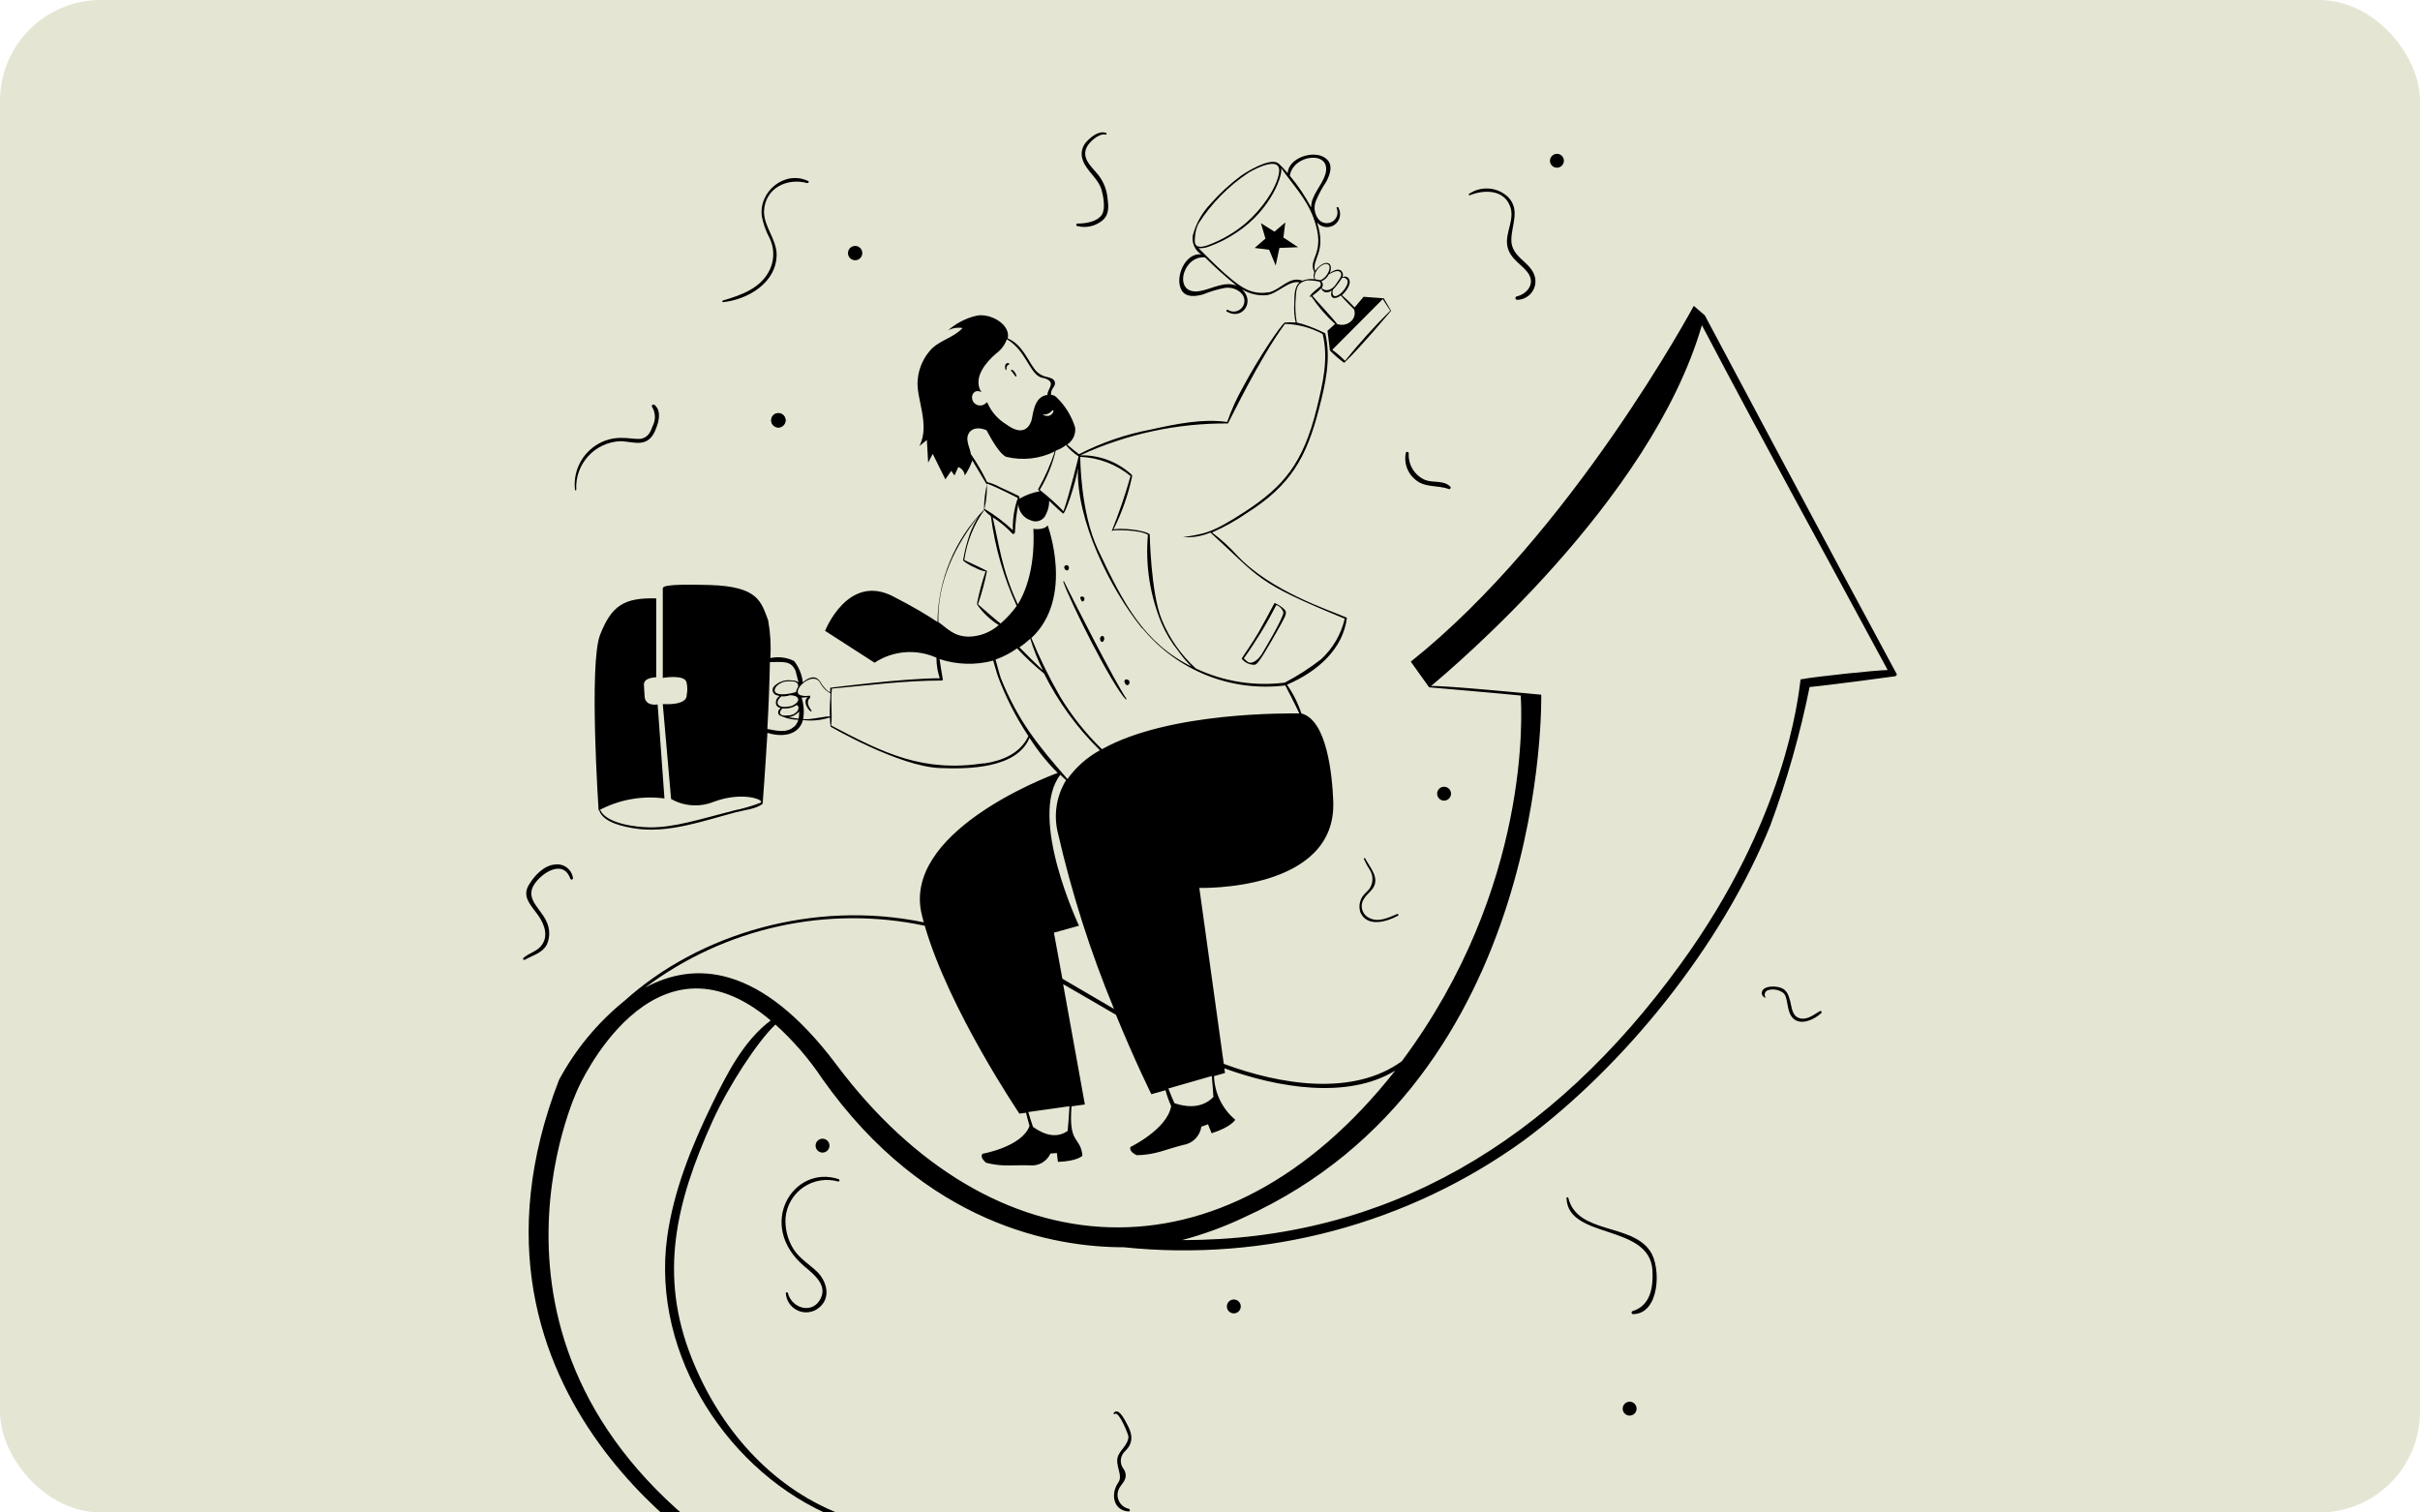 <svg width="384" height="240" viewBox="0 0 384 240" fill="none" xmlns="http://www.w3.org/2000/svg">
<g clip-path="url(#clip0_1_247)">
<g clip-path="url(#clip1_1_247)">
<rect width="384" height="240" rx="16"/>
<g clip-path="url(#clip2_1_247)">
<rect width="384" height="240" rx="16" fill="#E5E5D3"/>
<path d="M161.16 59.745H161.304C161.273 59.532 161.197 59.328 161.082 59.146C160.966 58.964 160.813 58.809 160.633 58.691C160.513 58.607 160.345 58.751 160.453 58.87C160.753 59.11 160.872 59.457 161.16 59.745ZM159.555 57.828C159.453 58.09 159.453 58.381 159.555 58.643C159.555 58.662 159.562 58.68 159.576 58.694C159.589 58.707 159.608 58.715 159.627 58.715C159.646 58.715 159.664 58.707 159.677 58.694C159.691 58.68 159.699 58.662 159.699 58.643C159.699 58.032 159.818 57.996 160.106 57.852C160.121 57.844 160.133 57.832 160.142 57.817C160.151 57.802 160.155 57.785 160.155 57.768C160.155 57.751 160.151 57.734 160.142 57.72C160.133 57.705 160.121 57.693 160.106 57.684C159.902 57.517 159.675 57.661 159.555 57.828Z" fill="black"/>
<path d="M122.371 66.693C122.371 66.995 122.491 67.284 122.705 67.498C122.918 67.711 123.208 67.831 123.509 67.831C123.811 67.831 124.101 67.711 124.314 67.498C124.527 67.284 124.647 66.995 124.647 66.693C124.647 66.391 124.527 66.102 124.314 65.888C124.101 65.675 123.811 65.555 123.509 65.555C123.208 65.555 122.918 65.675 122.705 65.888C122.491 66.102 122.371 66.391 122.371 66.693Z" fill="black"/>
<path d="M202.225 95.706C201.422 97.24 200.547 98.845 199.697 100.354C198.846 101.864 197.002 104.463 197.026 104.511C197.271 104.83 197.589 105.085 197.955 105.254C198.32 105.423 198.72 105.501 199.122 105.481C199.493 105.362 199.733 104.918 199.96 104.631C200.655 103.697 202.955 99.636 203.482 98.641C203.686 98.21 204.117 97.599 204.033 97.072C203.95 96.545 202.284 95.599 202.225 95.706ZM200.2 103.816C199.853 104.367 199.122 105.182 198.367 105.158C197.984 105.158 197.649 104.703 197.361 104.475C199.289 101.783 201.014 98.953 202.524 96.006C202.794 96.1 203.038 96.258 203.234 96.466C203.43 96.675 203.573 96.928 203.65 97.204C203.494 98.342 200.571 103.205 200.2 103.816ZM168.827 92.244C168.827 92.244 168.683 92.244 168.707 92.304C169.905 95.706 176.362 108.584 178.626 110.968C178.685 110.968 178.805 110.968 178.745 110.884C176.817 108.057 170.456 95.539 168.827 92.244ZM171.965 95.347C172.085 95.179 172.145 94.88 171.965 94.748C171.785 94.616 171.534 94.64 171.438 94.748C171.342 94.856 171.654 95.742 171.965 95.347ZM175.044 101.78C175.367 101.456 175.212 100.881 174.888 100.905C174.775 100.934 174.678 101.004 174.616 101.102C174.553 101.2 174.531 101.318 174.553 101.432C174.589 101.732 174.828 102.007 175.044 101.78ZM178.745 107.805C178.482 107.805 178.29 108.033 178.53 108.464C178.985 109.267 179.752 107.949 178.745 107.805ZM169.473 90.46C169.542 90.387 169.588 90.297 169.607 90.2C169.626 90.102 169.617 90.001 169.581 89.909C169.558 89.851 169.521 89.8 169.473 89.761C169.426 89.722 169.369 89.695 169.308 89.683C169.248 89.671 169.185 89.674 169.126 89.693C169.067 89.711 169.013 89.744 168.97 89.789C168.647 90.1 169.15 90.699 169.473 90.46ZM105.433 126.697L104.355 111.782C102.294 112.046 102.294 110.585 102.294 110.585L102.175 108.668C102.115 107.47 104.127 107.47 104.127 107.47V94.952C98.952 94.808 97.035 96.15 95.227 100.714C93.418 105.278 94.987 128.613 94.987 128.613C98.18 126.889 101.836 126.218 105.433 126.697ZM128.097 29.054C128.301 29.054 128.421 28.815 128.253 28.731C124.492 26.934 120.311 30.444 120.898 34.397C121.132 35.563 121.536 36.689 122.096 37.739C122.473 38.5 122.679 39.333 122.699 40.182C122.72 41.03 122.555 41.873 122.216 42.651C120.85 45.705 117.7 46.807 114.717 47.682C114.561 47.742 114.597 47.981 114.717 47.946C118.67 47.538 123.174 44.891 123.234 40.447C123.234 37.919 121.173 35.966 121.233 33.475C121.413 29.809 124.935 28.168 128.097 29.054ZM173.918 27.341C172.971 26.239 171.654 25.005 172.432 23.376C172.864 22.478 174.349 21.172 175.367 21.34C175.386 21.352 175.407 21.36 175.429 21.363C175.451 21.365 175.473 21.363 175.494 21.355C175.515 21.348 175.534 21.336 175.55 21.32C175.565 21.304 175.577 21.285 175.584 21.264C175.59 21.242 175.592 21.22 175.589 21.198C175.585 21.176 175.577 21.155 175.564 21.137C175.551 21.119 175.534 21.104 175.515 21.093C175.495 21.083 175.473 21.077 175.451 21.076C174.385 20.729 173.223 21.639 172.492 22.394C172.095 22.78 171.819 23.274 171.7 23.814C171.581 24.355 171.623 24.919 171.821 25.437C172.456 27.209 174.217 28.228 174.792 30.12C175.08 31.139 175.427 33.055 174.876 34.014C174.145 35.212 172.229 35.475 170.983 35.475C170.743 35.475 170.683 35.846 170.983 35.882C171.659 36.047 172.364 36.053 173.043 35.902C173.723 35.75 174.358 35.444 174.9 35.008C176.098 34.014 175.894 32.612 175.715 31.223C175.536 29.773 174.908 28.415 173.918 27.341ZM103.864 64.249C103.66 64.081 103.301 64.309 103.48 64.573C103.752 65.028 103.903 65.546 103.918 66.077C103.932 66.608 103.811 67.133 103.564 67.603C103.253 68.442 102.929 69.28 101.911 69.58C100.713 69.915 98.317 68.873 95.598 70.095C94.155 70.735 92.954 71.819 92.169 73.19C91.385 74.56 91.059 76.145 91.238 77.714C91.238 77.834 91.441 77.858 91.441 77.714C91.386 76.748 91.524 75.78 91.847 74.868C92.169 73.956 92.67 73.117 93.32 72.4C93.97 71.683 94.756 71.103 95.633 70.693C96.509 70.282 97.458 70.051 98.425 70.011C100.473 70.011 102.893 71.353 104.115 67.951C104.57 66.789 104.954 65.195 103.864 64.249ZM88.075 137.178C86.326 137.298 84.793 138.951 83.942 140.377C82.744 142.293 84.266 143.659 85.344 145.168C86.422 146.678 87.141 148.678 85.775 150.2C85.056 151.014 83.882 151.266 83.068 151.997C82.9 152.14 83.068 152.404 83.307 152.284C84.505 151.589 86.063 151.242 86.769 149.888C87.035 149.296 87.164 148.651 87.148 148.003C87.131 147.354 86.969 146.717 86.674 146.139C85.835 144.246 83.391 142.713 84.673 140.497C85.775 138.604 89.321 136.22 90.483 139.394C90.495 139.444 90.523 139.489 90.563 139.521C90.603 139.553 90.653 139.57 90.704 139.57C90.756 139.57 90.806 139.553 90.846 139.521C90.886 139.489 90.914 139.444 90.926 139.394C90.889 139.06 90.786 138.736 90.621 138.442C90.457 138.148 90.235 137.89 89.969 137.683C89.704 137.477 89.399 137.325 89.073 137.239C88.748 137.152 88.409 137.131 88.075 137.178ZM226.159 76.168C225.336 75.82 224.642 75.225 224.172 74.466C223.702 73.706 223.48 72.819 223.535 71.928C223.532 71.872 223.51 71.819 223.472 71.778C223.433 71.737 223.382 71.711 223.327 71.704C223.271 71.697 223.215 71.709 223.168 71.739C223.121 71.769 223.085 71.815 223.068 71.868C222.908 72.639 222.962 73.44 223.224 74.183C223.486 74.926 223.945 75.584 224.554 76.085C226.123 77.45 228.076 76.935 229.872 77.594C230.112 77.69 230.316 77.342 230.112 77.199C228.998 76.144 227.465 76.659 226.159 76.168ZM239.815 37.943C239.899 35.547 241.217 33.295 239.324 31.294C238.507 30.504 237.442 30.02 236.309 29.924C235.176 29.828 234.045 30.126 233.107 30.767C232.987 30.827 233.107 31.031 233.191 30.995C235.455 30.073 238.653 30.013 239.647 32.804C240.342 34.84 238.917 36.781 239.144 38.793C239.42 41.189 241.828 42.052 242.666 43.645C243.505 45.238 242.175 46.7 240.63 47.047C240.574 47.071 240.527 47.114 240.498 47.167C240.468 47.221 240.458 47.283 240.467 47.343C240.477 47.404 240.506 47.459 240.551 47.501C240.595 47.543 240.653 47.568 240.714 47.574C241.154 47.573 241.589 47.472 241.985 47.28C242.382 47.088 242.73 46.809 243.004 46.463C243.278 46.118 243.47 45.716 243.567 45.286C243.665 44.856 243.664 44.41 243.565 43.98C242.954 41.465 239.719 40.914 239.815 37.943ZM221.703 145.037C220.277 145.624 218.684 146.438 217.198 145.624C216.933 145.487 216.701 145.295 216.517 145.06C216.333 144.825 216.202 144.554 216.133 144.264C216.063 143.974 216.057 143.672 216.115 143.38C216.173 143.087 216.293 142.811 216.468 142.569C216.851 141.934 217.402 141.575 217.809 141C219.007 139.311 217.378 137.657 216.612 136.208C216.612 136.088 216.348 136.208 216.408 136.292C216.697 136.937 217.037 137.558 217.426 138.149C217.677 138.591 217.799 139.095 217.778 139.603C217.756 140.111 217.593 140.604 217.306 141.024C217.079 141.347 216.695 141.635 216.432 141.958C216.095 142.342 215.867 142.808 215.77 143.309C215.673 143.81 215.711 144.328 215.881 144.809C216.959 147.205 220.121 146.258 221.87 145.276C221.966 145.24 221.882 144.977 221.703 145.037ZM288.774 160.442C287.804 161.017 286.702 161.927 285.516 161.556C284.33 161.185 284.318 159.807 284.054 158.813C283.791 157.818 283.455 156.932 282.341 156.668C281.682 156.489 280.161 156.405 279.694 157.136C279.619 157.242 279.572 157.365 279.559 157.494C279.545 157.623 279.564 157.754 279.614 157.874C279.664 157.994 279.744 158.099 279.846 158.179C279.948 158.259 280.069 158.313 280.197 158.333C280.12 158.242 280.066 158.133 280.038 158.017C280.011 157.9 280.011 157.779 280.039 157.662C280.067 157.546 280.122 157.437 280.199 157.346C280.277 157.255 280.374 157.182 280.484 157.136C280.899 157.004 281.338 156.972 281.767 157.043C282.196 157.114 282.602 157.285 282.952 157.543C283.839 158.238 283.371 160.55 284.581 161.64C285.791 162.73 287.84 161.819 288.942 160.801C288.965 160.79 288.987 160.775 289.004 160.755C289.022 160.736 289.035 160.714 289.044 160.689C289.053 160.665 289.057 160.639 289.056 160.613C289.055 160.587 289.049 160.561 289.038 160.538C289.027 160.514 289.011 160.493 288.992 160.475C288.973 160.458 288.95 160.444 288.926 160.435C288.901 160.426 288.875 160.422 288.849 160.423C288.823 160.425 288.798 160.431 288.774 160.442ZM248.859 190.102C248.859 189.923 248.536 189.947 248.572 190.102C248.752 196.715 261.749 194.127 262.204 201.554C262.348 204.202 261.941 207.137 259.09 208.035C259.034 208.047 258.984 208.079 258.948 208.123C258.912 208.168 258.893 208.223 258.893 208.281C258.893 208.338 258.912 208.393 258.948 208.438C258.984 208.483 259.034 208.514 259.09 208.526C263.39 208.526 263.618 201.087 261.845 198.536C258.886 194.079 250.309 195.876 248.859 190.102ZM179.201 229.418C179.979 227.932 179.201 226.663 178.482 225.321C178.218 224.89 177.404 223.38 176.733 224.195C176.625 224.339 176.793 224.482 176.913 224.363C177.547 223.872 179.057 227.621 179.057 227.956C179.057 229.154 177.859 229.981 177.428 230.999C176.817 232.461 178.302 234.114 177.428 235.276C176.23 236.989 176.589 239.66 179.081 239.84C179.344 239.84 179.368 239.492 179.081 239.408C178.738 239.33 178.418 239.172 178.146 238.947C177.875 238.723 177.661 238.437 177.52 238.115C177.379 237.792 177.315 237.441 177.335 237.089C177.354 236.738 177.456 236.395 177.631 236.09C177.979 235.503 178.53 235.012 178.614 234.317C178.663 233.893 178.552 233.466 178.302 233.119C178.007 232.748 177.846 232.288 177.846 231.814C177.846 231.339 178.007 230.879 178.302 230.508C178.65 230.125 178.997 229.801 179.201 229.418ZM133.069 187.107C125.881 184.712 119.892 194.415 127.666 200.967C129.092 202.165 131.26 203.842 130.254 205.975C129.056 208.586 125.666 207.712 125.019 205.184C125.019 205.004 124.671 205.04 124.695 205.184C124.723 205.731 124.891 206.262 125.181 206.727C125.471 207.192 125.876 207.575 126.355 207.84C126.835 208.105 127.374 208.243 127.922 208.242C128.47 208.24 129.009 208.099 129.487 207.831C131.883 206.406 131.416 203.675 129.787 201.926C128.529 200.668 126.935 199.781 125.953 198.272C124.996 196.776 124.539 195.014 124.647 193.241C124.733 192.273 125.032 191.336 125.522 190.497C126.013 189.658 126.683 188.938 127.484 188.388C128.286 187.839 129.199 187.473 130.158 187.318C131.117 187.163 132.099 187.222 133.033 187.491C133.189 187.491 133.32 187.191 133.069 187.107Z" fill="black"/>
<path d="M270.518 50.042L268.769 48.532C268.769 48.532 249.375 84.674 223.859 104.99L226.77 109.063C226.77 109.063 239.264 110.141 241.301 110.369C241.468 112.837 242.99 140.832 222.434 168.396C214.671 174.026 203.159 172.133 194.187 168.815L190.305 140.892C190.305 140.892 212.143 141.563 211.556 127.116C211.389 122.923 210.55 114.262 206.501 113.208C205.966 111.583 205.195 110.045 204.213 108.644C209.22 106.512 213.102 102.87 213.713 98.102C213.713 98.018 213.713 97.982 213.629 97.982C210.874 96.784 201.65 93.814 196.331 88.159C195.114 86.812 193.77 85.585 192.318 84.494C194.252 83.644 196.101 82.614 197.84 81.415C204.764 77.043 207.304 72.635 209.292 64.872C210.311 60.955 211.245 56.906 210.287 52.893C209.153 52.316 207.976 51.831 206.765 51.443L205.77 51.18C205.541 49.895 205.484 48.586 205.603 47.287C205.687 45.945 205.687 44.891 207.376 44.495C208.049 44.472 208.722 44.541 209.376 44.699C209.441 44.748 209.493 44.812 209.529 44.884C209.565 44.957 209.584 45.037 209.584 45.118C209.584 45.2 209.565 45.28 209.529 45.352C209.493 45.425 209.441 45.489 209.376 45.538C209.197 45.705 207.975 46.616 207.831 47.023C207.831 47.023 207.831 47.143 207.951 47.107L208.07 47.023C209.144 48.634 210.411 50.106 211.844 51.407L210.646 52.486L211.029 55.624C211.709 56.307 212.438 56.939 213.21 57.517C213.229 57.535 213.255 57.544 213.281 57.544C213.308 57.544 213.334 57.535 213.353 57.517C215.965 55.037 220.732 49.311 220.732 49.311L219.57 47.334L216.372 47.095L214.947 48.784C214.313 48.096 213.641 47.444 212.934 46.831C213.677 46.173 214.599 44.891 213.952 44.136C213.838 43.998 213.675 43.909 213.497 43.887C213.319 43.865 213.139 43.911 212.994 44.016C213.081 43.853 213.113 43.667 213.088 43.484C213.062 43.301 212.979 43.131 212.85 42.998C212.395 42.519 211.568 42.938 211.017 43.322C211.628 41.704 210.466 41.105 209.077 42.507C208.926 42.654 208.793 42.819 208.681 42.998C208.07 41.117 210.562 40.039 208.981 35.295C209.311 35.692 209.778 35.951 210.29 36.022C210.801 36.092 211.32 35.969 211.746 35.677C212.172 35.385 212.473 34.944 212.591 34.442C212.708 33.939 212.634 33.41 212.383 32.959C212.383 32.78 212 32.84 212.095 33.043C212.254 33.414 212.276 33.828 212.158 34.213C212.039 34.599 211.788 34.929 211.449 35.146C211.109 35.363 210.704 35.453 210.305 35.399C209.905 35.345 209.538 35.151 209.268 34.852C208.937 34.454 208.716 33.974 208.63 33.463C208.544 32.952 208.595 32.427 208.777 31.941C209.235 30.842 209.801 29.79 210.466 28.803C211.077 27.605 211.568 26.155 210.466 25.209C208.669 23.628 204.393 25.005 204.333 27.497C204.022 27.126 203.482 26.503 203.135 26.191C202.968 25.988 202.749 25.834 202.5 25.748C201.063 25.317 198.008 27.126 196.93 27.88C195.134 29.213 193.488 30.735 192.018 32.42C190.693 33.817 189.745 35.528 189.263 37.392C189.178 37.969 189.262 38.559 189.504 39.091C189.746 39.622 190.137 40.072 190.629 40.387C188.125 39.979 186.352 43.98 187.466 46.005C188.161 47.275 189.754 47.047 190.952 46.7C192.056 46.243 193.204 45.902 194.378 45.681C194.839 45.615 195.309 45.654 195.753 45.795C196.197 45.936 196.604 46.176 196.942 46.496C197.249 46.791 197.435 47.191 197.463 47.616C197.492 48.041 197.361 48.462 197.096 48.795C196.831 49.129 196.451 49.352 196.031 49.421C195.61 49.49 195.179 49.399 194.822 49.167C194.642 49.084 194.498 49.347 194.666 49.431C197.062 50.916 199.242 47.874 197.062 45.909C197.147 45.962 197.235 46.01 197.325 46.053C198.422 46.656 199.67 46.931 200.919 46.843C202.74 46.652 204.417 44.448 206.226 44.807C205.303 45.562 205.411 47.095 205.375 48.209C205.301 49.205 205.378 50.207 205.603 51.18C205.025 51.127 204.444 51.127 203.866 51.18C203.243 51.575 199.829 56.571 197.217 61.458C196.225 63.213 195.392 65.053 194.726 66.956C190.725 66.405 186.532 67.292 182.639 68.154C178.66 68.901 174.811 70.221 171.211 72.072C170.899 71.844 169.689 70.874 169.33 70.538C169.774 70.252 170.129 69.846 170.354 69.367C170.579 68.888 170.664 68.356 170.6 67.831C170.038 66.008 169.019 64.358 167.641 63.039C167.529 62.922 167.396 62.829 167.247 62.766C167.099 62.702 166.94 62.669 166.778 62.668C166.67 61.674 167.497 61.374 167.401 60.727C167.305 60.08 166.682 59.973 166.203 59.829C165.752 59.751 165.322 59.578 164.942 59.322C164.562 59.066 164.241 58.733 163.999 58.343C163.101 57.145 162.118 54.594 159.914 53.707C160.381 51.312 156.895 49.599 154.871 50.114C153.218 50.513 151.688 51.311 150.415 52.438C151.124 52.052 151.943 51.917 152.739 52.054C151.373 53.516 149.397 53.923 147.947 55.229C146.612 56.571 145.789 58.338 145.623 60.224C145.276 63.111 147.683 67.412 145.875 70.778C146.282 70.466 146.665 70.143 147.073 69.819C147.132 71.017 147.216 72.215 147.276 73.413C147.504 72.946 147.767 72.491 148.007 72.024C148.666 73.353 149.337 74.719 150.007 76.061C150.331 75.629 150.618 75.162 150.942 74.719L151.457 75.45C151.661 75.018 151.864 74.551 152.068 74.108C152.344 74.218 152.584 74.401 152.764 74.637C152.943 74.874 153.055 75.154 153.086 75.45C153.6 74.714 154.004 73.906 154.284 73.054C155.027 74.348 155.853 75.617 156.584 76.899C156.296 78.205 156.147 79.538 156.141 80.876C151.479 85.647 148.836 92.031 148.762 98.701C147.204 97.647 145.048 96.353 141.706 94.628C134.518 90.915 130.925 100.103 130.925 100.103L138.771 105.158C140.209 104.209 141.863 103.638 143.581 103.5C145.298 103.362 147.023 103.66 148.594 104.367C148.592 105.475 148.77 106.575 149.121 107.626C143.359 107.626 131.739 109.135 131.739 109.135V109.83C131.368 109.83 130.541 108.872 130.206 108.273C129.391 106.871 128.133 107.638 127.391 108.273C127.248 107.042 126.772 105.874 126.013 104.894C124.847 104.308 123.514 104.143 122.24 104.427C122.361 102.424 122.245 100.413 121.892 98.438C120.778 95.527 120.371 93.059 112.668 92.831C104.966 92.604 105.169 93.119 105.169 93.49V107.566C105.169 107.566 108.763 106.931 108.955 108.356C109.095 109.008 109.095 109.682 108.955 110.333C108.955 110.333 109.242 111.926 105.169 111.723L106.487 126.78C107.508 127.362 108.648 127.704 109.82 127.78C110.993 127.857 112.167 127.667 113.255 127.224C118.047 125.463 121.545 127.032 120.647 127.391C119.312 127.902 117.938 128.302 116.538 128.589C110.68 130.099 107.026 131.285 103.253 131.285C100.941 131.285 96.305 130.698 95.287 128.613C95.283 128.599 95.276 128.587 95.267 128.576C95.258 128.565 95.246 128.556 95.234 128.55C95.221 128.544 95.206 128.541 95.192 128.542C95.178 128.542 95.164 128.545 95.151 128.552C95.138 128.558 95.127 128.567 95.118 128.578C95.109 128.59 95.103 128.603 95.1 128.617C95.097 128.631 95.097 128.645 95.1 128.659C95.104 128.673 95.11 128.686 95.119 128.697C95.814 130.566 99.072 131.201 100.785 131.464C106.056 132.267 111.566 130.266 116.801 128.877C117.999 128.553 120 128.386 121.018 127.535C121.018 127.535 121.449 121.809 121.773 116.287C124.168 117.041 126.756 116.658 127.415 114.25C128.849 114.438 130.307 114.299 131.679 113.843C131.679 114.31 131.775 115.268 131.799 115.304C131.823 115.34 142.64 121.605 149.085 121.869C153.481 122.049 161.328 122.013 163.364 117.077C164.643 119.094 166.141 120.962 167.832 122.648C165.532 123.474 143.095 132.231 146.27 145.156C146.366 145.552 146.474 145.935 146.581 146.354C129.188 142.761 111.015 148.091 99.144 158.765C94.863 162.221 91.316 166.497 88.71 171.343C68.944 222.302 116.262 248.585 116.262 248.585L133.117 242.044L133.201 240.199C122.192 235.863 114.142 226.531 109.781 215.57C104.511 202.393 107.182 190.905 113.052 177.919C115.615 172.277 120.239 165.21 123.042 162.574C125.886 165.138 128.397 168.047 130.517 171.235C146.905 194.403 167.377 197.913 178.302 197.913C200.828 200.264 223.431 194.234 241.792 180.974C257.736 169.163 273.213 150.056 280.928 130.937C283.559 123.8 285.638 116.471 287.145 109.015C289.541 108.812 300.765 107.326 300.765 107.302C300.765 107.278 301.029 107.099 300.993 107.015C290.787 88.148 270.518 50.066 270.518 50.042ZM219.415 47.454C219.415 47.454 220.373 48.988 220.613 49.287C218.067 51.803 215.667 54.463 213.425 57.253C212.798 56.618 212.121 56.033 211.401 55.504L219.415 47.454ZM214.851 49.084C214.969 49.395 214.993 49.735 214.921 50.061C214.848 50.386 214.682 50.684 214.443 50.916C214.151 51.207 213.781 51.408 213.377 51.495C212.974 51.583 212.554 51.552 212.167 51.407C211.652 50.665 208.981 47.814 208.25 46.939C208.741 46.568 209.532 45.909 209.676 45.741C209.713 45.921 209.811 46.083 209.952 46.2C210.094 46.318 210.271 46.384 210.454 46.388C210.766 46.403 211.071 46.295 211.305 46.089C211.185 46.556 211.101 47.287 211.76 47.287C212.127 47.264 212.477 47.121 212.754 46.879C213.245 47.478 214.527 48.784 214.851 49.084ZM212.898 44.172C213.222 43.873 213.737 44.232 213.832 44.543C213.858 44.793 213.816 45.045 213.713 45.274C213.545 45.62 213.331 45.943 213.078 46.232C212.251 47.143 211.245 47.43 211.473 46.005C212.012 45.447 212.49 44.833 212.898 44.172ZM212.718 43.238C213.102 43.741 212.407 44.436 212.143 44.867C211.041 46.664 209.748 45.945 209.748 45.645C209.778 45.599 209.806 45.551 209.831 45.502C209.903 45.36 209.925 45.198 209.895 45.042C209.864 44.886 209.783 44.744 209.664 44.639C210.185 44.426 210.611 44.03 210.862 43.525C211.389 43.262 212.311 42.687 212.718 43.238ZM209.209 42.543C210.49 41.261 211.604 41.956 210.574 43.561C210.327 43.96 209.963 44.273 209.532 44.459C209.472 44.459 208.921 44.352 208.681 44.316C208.681 44.22 208.298 43.597 209.209 42.543ZM210.287 27.689C209.712 29.546 208.047 30.947 208.047 32.924C207.104 31.13 205.972 29.443 204.668 27.892C205.195 24.406 211.473 23.807 210.287 27.713V27.689ZM189.623 37.572C189.669 36.867 189.843 36.177 190.138 35.535C192.207 32.291 194.933 29.516 198.14 27.389C199.338 26.671 203.482 24.574 202.931 27.545C202.5 29.941 200.2 33.211 197.792 35.307C195.984 36.857 193.916 38.074 191.683 38.901C189.119 39.812 189.623 38.039 189.623 37.572ZM190.629 46.137C185.981 47.179 187.49 40.471 191.216 40.842C192.803 42.42 194.471 43.915 196.211 45.322C194.318 44.603 192.462 45.765 190.629 46.137ZM201.302 46.376C200.082 46.608 198.819 46.431 197.709 45.873C195.181 44.675 190.617 39.728 190.174 39.38C190.745 39.415 191.317 39.325 191.851 39.117C193.411 38.558 194.892 37.801 196.259 36.865C201.757 33.271 203.722 27.449 203.255 26.623C205.088 29.234 207.22 31.414 208.382 34.457C210.598 40.303 207.4 40.914 208.562 43.214C208.482 43.385 208.441 43.571 208.441 43.759C208.441 43.947 208.482 44.133 208.562 44.304C207.917 44.222 207.262 44.305 206.657 44.543C204.62 43.741 203.267 45.945 201.302 46.412V46.376ZM194.869 67.16C194.929 67.16 199.817 56.894 203.89 51.395C205.986 51.447 208.039 51.997 209.879 53.001C210.85 56.978 209.879 60.931 208.921 64.86C206.765 73.569 203.65 77.187 197.589 81.164C192.222 84.674 191.048 84.698 187.73 85.237C189.213 85.337 190.698 85.087 192.066 84.506C200.212 91.897 199.002 92.268 213.377 98.174C212.803 100.647 211.496 102.889 209.628 104.607C207.821 106.013 205.893 107.256 203.866 108.32C199.049 108.929 194.158 108.152 189.766 106.08C187.387 103.926 185.527 101.259 184.328 98.282C182.603 94.053 182.435 84.746 182.435 84.781C181.417 84.027 177.643 83.751 176.685 84.015C178.009 81.374 178.996 78.577 179.62 75.689C179.62 75.51 179.692 75.414 179.536 75.294C177.322 73.27 174.413 72.18 171.414 72.251C178.764 68.858 186.774 67.132 194.869 67.196V67.16ZM176.505 84.23C176.505 84.039 180.914 84.039 182.148 84.865C181.726 89.664 182.474 94.494 184.328 98.941C184.998 100.494 185.877 101.949 186.939 103.265C187.566 104.165 188.275 105.003 189.06 105.769C181.477 101.972 178.278 95.79 174.241 87.249C171.39 81.2 171.414 72.491 171.414 72.491C174.333 72.613 177.134 73.681 179.392 75.534C178.568 78.464 177.584 81.347 176.445 84.171C176.362 84.254 176.445 84.314 176.505 84.23ZM181.297 99.719C184.006 103.012 187.503 105.567 191.463 107.149C195.423 108.73 199.718 109.285 203.95 108.764C203.95 108.764 205.567 111.878 206.178 113.208C204.692 113.208 185.61 112.861 174.852 118.886C172.281 116.389 170.043 113.57 168.192 110.501C166.479 107.516 164.962 104.423 163.652 101.241C170.516 94.844 166.239 83.368 166.239 83.368C165.628 84.182 163.975 83.919 163.975 83.919C164.323 91.011 162.166 94.844 161.507 95.898C158.908 90.352 158.477 86.051 157.518 82.074C158.675 82.807 159.731 83.689 160.657 84.698C160.777 84.841 161.04 84.578 161.04 84.554C161.111 83.022 161.291 81.496 161.579 79.99C161.608 80.576 161.816 81.139 162.177 81.602C162.537 82.065 163.031 82.405 163.592 82.577C163.813 82.678 164.053 82.732 164.296 82.736C164.54 82.74 164.781 82.694 165.006 82.601C165.231 82.508 165.434 82.369 165.603 82.194C165.772 82.019 165.903 81.811 165.988 81.583C166.325 80.928 166.493 80.199 166.479 79.463C166.479 79.463 167.928 80.864 168.659 81.475C169.006 81.763 170.66 76.683 171.055 74.288C170.707 82.445 176.182 93.514 181.237 99.719H181.297ZM165.485 106.38C164.203 105.182 163.017 103.984 161.759 102.714C162.371 102.308 162.948 101.851 163.484 101.349C164.016 103.076 164.685 104.758 165.485 106.38ZM169.15 70.634C169.718 71.331 170.393 71.934 171.151 72.419C171.151 72.419 169.761 78.241 168.755 81.116C167.575 79.905 166.315 78.776 164.981 77.738C166.143 75.804 166.999 73.703 167.521 71.508C168.106 71.303 168.656 71.008 169.15 70.634ZM166.97 65.124C166.991 65.11 167.014 65.103 167.039 65.102C167.064 65.102 167.088 65.108 167.109 65.12C167.13 65.133 167.147 65.151 167.159 65.173C167.17 65.194 167.175 65.219 167.174 65.243C167.123 65.411 167.034 65.565 166.914 65.692C166.793 65.819 166.644 65.915 166.479 65.974C166.298 66.013 166.112 66.015 165.931 65.98C165.75 65.945 165.577 65.874 165.425 65.77C165.716 65.804 166.011 65.762 166.282 65.649C166.552 65.536 166.789 65.355 166.97 65.124ZM155.602 62.165C155.662 62.165 155.745 62.105 155.686 62.045C155.644 61.998 155.595 61.958 155.542 61.925C154.524 59.745 156.476 57.457 158.045 56.115C158.835 55.541 159.435 54.744 159.77 53.827C162.705 55.564 163.268 58.918 164.993 59.817C165.341 59.984 165.772 59.984 166.119 60.164C167.533 60.847 166.119 61.829 166.215 62.668C163.951 62.907 163.927 66.01 163.652 66.789C163.376 67.567 162.454 69.412 159.639 67.316C158.344 66.525 157.32 65.36 156.704 63.974C156.704 63.974 156.608 63.77 156.56 63.854C156.43 64.016 156.262 64.145 156.072 64.231C155.882 64.316 155.674 64.355 155.466 64.344C155.258 64.334 155.056 64.274 154.875 64.17C154.695 64.066 154.541 63.921 154.428 63.746C153.889 62.8 154.583 61.709 155.602 62.165ZM154.056 72.048C153.889 70.921 153.026 69.652 153.853 68.562C154.284 68.034 155.17 67.699 156.536 68.262C157.435 69.951 158.716 72.131 159.675 72.491C162.264 73.12 164.991 72.814 167.377 71.628C166.698 73.709 165.811 75.715 164.73 77.618C164.73 77.726 164.91 77.905 164.969 77.953C163.829 78.159 162.734 78.565 161.735 79.151C161.807 78.612 162.094 78.912 158.632 77.282C158.002 76.934 157.33 76.668 156.632 76.492C155.886 74.948 155.025 73.462 154.056 72.048ZM156.596 76.731C158.249 77.306 161.472 79.019 161.507 79.019C160.928 80.66 160.66 82.395 160.717 84.135C159.342 82.843 157.832 81.702 156.213 80.733C156.515 79.421 156.644 78.076 156.596 76.731ZM156.177 80.936C156.487 81.302 156.841 81.628 157.231 81.906C157.881 86.831 159.262 91.632 161.328 96.15C160.584 97.172 159.728 98.109 158.776 98.941C158.333 98.641 155.985 96.617 155.182 95.886C155.773 94.162 156.249 92.401 156.608 90.615C156.608 90.531 153.661 89.178 153.014 88.866C153.416 86.007 154.501 83.287 156.177 80.936ZM155.374 81.751C154.773 82.68 154.274 83.672 153.889 84.71C153.427 86.049 153.074 87.423 152.835 88.818V88.962C153.401 89.418 154.03 89.789 154.703 90.064C155.228 90.361 155.799 90.568 156.392 90.675C155.84 92.302 155.392 93.963 155.051 95.647C155.039 95.746 155.039 95.847 155.051 95.946C155.966 97.245 157.131 98.348 158.477 99.192C157.147 100.351 155.449 101.001 153.685 101.025C151.289 100.953 150.487 99.827 148.893 98.701C148.738 92.34 151.505 86.662 155.374 81.751ZM126.013 115.292C124.815 116.394 123.186 115.927 121.761 115.676C121.964 112.082 122.108 108.237 122.168 105.062C124.24 105.062 125.498 104.763 126.241 106.452C126.241 106.572 126.612 107.841 126.732 108.356C126.576 108.057 126.085 107.985 125.63 107.973C125.111 107.891 124.579 107.937 124.082 108.109C123.585 108.28 123.137 108.571 122.779 108.955C122.691 109.068 122.632 109.202 122.609 109.343C122.585 109.484 122.597 109.629 122.643 109.764C122.69 109.9 122.769 110.022 122.874 110.119C122.979 110.216 123.107 110.286 123.246 110.321C123.399 110.372 123.555 110.412 123.713 110.441C123.469 110.582 123.282 110.804 123.185 111.069C123.089 111.335 123.089 111.625 123.186 111.89C123.258 112.017 123.36 112.124 123.483 112.202C123.607 112.279 123.747 112.324 123.893 112.333C123.533 112.621 123.306 112.992 123.629 113.46C124.57 113.947 125.613 114.205 126.672 114.214C126.559 114.639 126.331 115.024 126.013 115.328V115.292ZM125.342 112.07C123.45 112.501 122.779 111.543 123.977 110.501C124.439 110.525 124.902 110.464 125.342 110.321C125.648 110.314 125.952 110.363 126.241 110.465C127.403 111.112 125.869 112.022 125.342 112.106V112.07ZM125.139 113.495C124.803 113.568 124.456 113.568 124.12 113.495C123.45 113.208 123.893 112.741 124.12 112.417C124.62 112.456 125.123 112.407 125.606 112.274C125.895 112.177 126.17 112.04 126.42 111.866C127.103 112.214 126.54 113.4 125.139 113.531V113.495ZM126.277 109.83C123.881 110.525 122.288 110.141 123.162 108.955C123.385 108.702 123.657 108.497 123.962 108.352C124.267 108.208 124.598 108.128 124.935 108.117C125.546 108.117 126.732 107.973 126.648 108.955C126.478 109.238 126.353 109.545 126.277 109.866V109.83ZM126.72 114.035C126.169 113.963 125.618 113.903 125.055 113.807C125.242 113.794 125.427 113.758 125.606 113.699C126.065 113.539 126.476 113.267 126.804 112.908C126.821 113.298 126.793 113.688 126.72 114.07V114.035ZM131.679 113.663C131.044 113.663 129.284 114.035 128.397 114.106C128.078 114.125 127.758 114.125 127.439 114.106C127.631 112.966 127.549 111.795 127.199 110.692C127.532 110.688 127.864 110.664 128.193 110.62C127.403 111.172 128.014 112.417 128.625 112.885C128.708 112.885 128.828 112.885 128.768 112.777C128.337 112.106 127.846 111.411 128.541 110.704C128.601 110.644 128.541 110.393 128.541 110.393C128.157 110.393 127.75 110.501 127.343 110.393C125.27 110.141 127.942 107.218 129.463 107.757C130.05 107.973 130.11 108.404 130.433 108.824C130.779 109.329 131.244 109.74 131.787 110.022C131.703 111.231 131.643 112.477 131.679 113.699V113.663ZM156.153 121.114C146.426 122.576 140.4 119.593 131.895 115.125C132.099 113.124 131.763 111.267 132.003 109.267C137.813 108.74 143.599 107.985 149.444 107.985C149.476 107.986 149.506 107.979 149.534 107.963C149.561 107.948 149.583 107.925 149.598 107.898C149.613 107.87 149.62 107.839 149.618 107.808C149.616 107.777 149.606 107.747 149.588 107.722C149.588 107.722 149.121 104.93 149.085 104.583C151.841 105.488 154.8 105.571 157.602 104.823C157.602 104.823 158.129 106.703 158.309 107.218C159.561 110.589 161.197 113.805 163.185 116.802C161.855 119.605 159.028 120.707 156.153 121.15V121.114ZM158.776 107.506C158.597 107.039 157.998 104.679 157.974 104.655C159.189 104.227 160.339 103.63 161.388 102.882C162.718 104.31 164.147 105.643 165.664 106.871C167.922 111.396 170.918 115.513 174.529 119.054C172.49 120.168 170.73 121.728 169.378 123.618C164.574 118.107 161.567 114.418 158.776 107.542V107.506ZM167.234 147.995L171.211 146.893C171.211 146.893 163.065 129.631 168.252 122.935C168.551 123.223 168.851 123.534 169.162 123.798C168.399 125.039 167.891 126.42 167.669 127.86C167.447 129.3 167.515 130.77 167.868 132.183C170.051 141.719 173.029 151.055 176.769 160.094C174.038 158.513 171.318 156.908 168.575 155.303L167.234 147.995ZM112.956 175.272C109.722 181.932 106.882 188.94 105.864 196.319C103.289 215.187 115.855 233.958 132.458 240.738L116.885 246.836C70.945 215.881 91.729 172.708 91.729 172.708C91.729 172.708 103.48 145.971 122.288 161.927C117.951 165.186 115.352 170.397 112.956 175.272ZM132.781 169.019C120.611 152.751 110.081 152.536 102.342 156.728C108.612 152.016 115.817 148.7 123.475 147.003C131.132 145.307 139.064 145.269 146.737 146.893C150.594 160.238 161.759 176.71 161.759 176.71L162.813 176.566C162.981 177.273 163.161 177.967 163.364 178.662C162.166 181.98 155.889 183.082 155.889 183.082C155.422 183.693 156.476 184.508 156.476 184.508C159.148 185.203 160.801 184.819 163.388 184.915C164.064 184.991 164.747 184.852 165.339 184.516C165.931 184.18 166.401 183.666 166.682 183.047L167.701 182.963L167.868 184.364C170.923 184.268 171.738 183.406 171.738 183.406V183.142C171.294 180.255 169.557 181.537 170.025 175.548L172.145 175.26L168.695 156.165C171.498 157.758 174.289 159.412 177.08 161.029C180.171 168.576 182.699 173.631 182.699 173.631L184.939 172.996C185.165 173.855 185.465 174.693 185.837 175.5C185.25 179.153 179.38 182.004 179.38 182.004C179.093 182.795 180.399 183.31 180.399 183.31C183.393 183.25 185.023 182.352 187.754 181.681C188.48 181.568 189.151 181.226 189.668 180.704C190.186 180.183 190.522 179.509 190.629 178.782L191.683 178.399L192.258 179.824C195.432 178.806 196.007 177.68 196.007 177.68C194.99 176.828 194.164 175.771 193.584 174.578C193.004 173.384 192.683 172.082 192.641 170.756L194.378 170.265L194.282 169.522C202.668 172.577 213.82 174.517 221.391 169.881C194.007 204.681 157.279 201.662 132.781 169.019ZM163.161 176.458L169.701 175.536C169.641 176.865 169.522 178.183 169.414 179.453C167.174 181.022 164.85 179.453 163.915 178.818C163.652 178.027 163.388 177.249 163.161 176.458ZM192.545 174.062C190.425 176.266 187.43 175.428 186.352 175.044C186.005 174.266 185.693 173.511 185.394 172.72L192.282 170.744C192.402 171.918 192.462 173.008 192.545 174.11V174.062ZM285.719 107.757C285.312 110.872 283.324 130.039 266.708 152.931C246.224 181.238 219.99 196.835 187.562 196.775C190.941 195.884 194.229 194.681 197.385 193.181C245.925 171.199 244.559 110.237 244.559 110.237C244.559 110.237 228.339 108.668 227.057 108.872C230.34 106.116 261.965 79.558 270.051 51.599C279.934 70.43 289.445 87.597 299.531 106.32C297.759 106.344 288.043 107.35 285.719 107.805V107.757Z" fill="black"/>
<path d="M201.386 39.632L202.428 42.136L203.015 39.344L205.974 39.225L203.65 37.691L203.949 35.295L202.224 36.757L200.08 35.415L200.799 37.859L199.086 39.344L201.386 39.632Z" fill="black"/>
<path d="M122.371 66.693C122.371 66.995 122.491 67.284 122.705 67.498C122.918 67.711 123.208 67.831 123.509 67.831C123.811 67.831 124.101 67.711 124.314 67.498C124.527 67.284 124.647 66.995 124.647 66.693C124.647 66.391 124.527 66.102 124.314 65.888C124.101 65.675 123.811 65.555 123.509 65.555C123.208 65.555 122.918 65.675 122.705 65.888C122.491 66.102 122.371 66.391 122.371 66.693Z" fill="black"/>
<path d="M134.554 40.159C134.554 40.309 134.584 40.456 134.641 40.594C134.698 40.733 134.782 40.858 134.888 40.964C134.993 41.069 135.119 41.153 135.257 41.21C135.395 41.268 135.543 41.297 135.692 41.297C135.842 41.297 135.99 41.268 136.128 41.21C136.266 41.153 136.391 41.069 136.497 40.964C136.603 40.858 136.686 40.733 136.744 40.594C136.801 40.456 136.83 40.309 136.83 40.159C136.83 40.01 136.801 39.862 136.744 39.724C136.686 39.585 136.603 39.46 136.497 39.354C136.391 39.249 136.266 39.165 136.128 39.108C135.99 39.05 135.842 39.021 135.692 39.021C135.543 39.021 135.395 39.05 135.257 39.108C135.119 39.165 134.993 39.249 134.888 39.354C134.782 39.46 134.698 39.585 134.641 39.724C134.584 39.862 134.554 40.01 134.554 40.159Z" fill="black"/>
<path d="M247.051 24.406C247.269 24.406 247.482 24.471 247.663 24.592C247.844 24.713 247.985 24.885 248.069 25.087C248.152 25.288 248.174 25.51 248.131 25.724C248.089 25.937 247.984 26.134 247.83 26.288C247.676 26.442 247.479 26.547 247.266 26.589C247.052 26.632 246.83 26.61 246.629 26.527C246.427 26.443 246.255 26.302 246.134 26.121C246.013 25.939 245.948 25.727 245.948 25.509C245.952 25.217 246.069 24.939 246.275 24.733C246.481 24.527 246.759 24.41 247.051 24.406Z" fill="black"/>
<path d="M228.04 125.942C228.04 126.234 228.156 126.514 228.362 126.721C228.569 126.928 228.849 127.044 229.142 127.044C229.434 127.044 229.714 126.928 229.921 126.721C230.128 126.514 230.244 126.234 230.244 125.942C230.244 125.65 230.128 125.369 229.921 125.163C229.714 124.956 229.434 124.84 229.142 124.84C228.849 124.84 228.569 124.956 228.362 125.163C228.156 125.369 228.04 125.65 228.04 125.942Z" fill="black"/>
<path d="M129.415 181.789C129.415 182.081 129.531 182.361 129.738 182.568C129.945 182.775 130.225 182.891 130.517 182.891C130.81 182.891 131.09 182.775 131.297 182.568C131.503 182.361 131.619 182.081 131.619 181.789C131.619 181.496 131.503 181.216 131.297 181.009C131.09 180.803 130.81 180.687 130.517 180.687C130.225 180.687 129.945 180.803 129.738 181.009C129.531 181.216 129.415 181.496 129.415 181.789Z" fill="black"/>
<path d="M194.678 207.304C194.678 207.597 194.794 207.877 195.001 208.084C195.207 208.29 195.488 208.406 195.78 208.406C196.072 208.406 196.352 208.29 196.559 208.084C196.766 207.877 196.882 207.597 196.882 207.304C196.882 207.012 196.766 206.732 196.559 206.525C196.352 206.318 196.072 206.202 195.78 206.202C195.488 206.202 195.207 206.318 195.001 206.525C194.794 206.732 194.678 207.012 194.678 207.304Z" fill="black"/>
<path d="M258.598 222.422C258.816 222.424 259.028 222.491 259.207 222.614C259.387 222.736 259.526 222.909 259.608 223.111C259.69 223.312 259.71 223.533 259.666 223.746C259.622 223.959 259.516 224.155 259.362 224.308C259.207 224.46 259.011 224.564 258.797 224.606C258.584 224.647 258.363 224.625 258.162 224.541C257.961 224.457 257.79 224.316 257.669 224.135C257.549 223.954 257.484 223.742 257.484 223.524C257.484 223.378 257.513 223.234 257.569 223.1C257.626 222.965 257.708 222.843 257.811 222.741C257.915 222.638 258.038 222.557 258.173 222.502C258.308 222.448 258.453 222.42 258.598 222.422Z" fill="black"/>
</g>
</g>
</g>
<defs>
<clipPath id="clip0_1_247">
<rect width="384" height="240" rx="16" fill="white"/>
</clipPath>
<clipPath id="clip1_1_247">
<rect width="384" height="240" rx="16" fill="white"/>
</clipPath>
<clipPath id="clip2_1_247">
<rect width="384" height="240" fill="white"/>
</clipPath>
</defs>
</svg>
